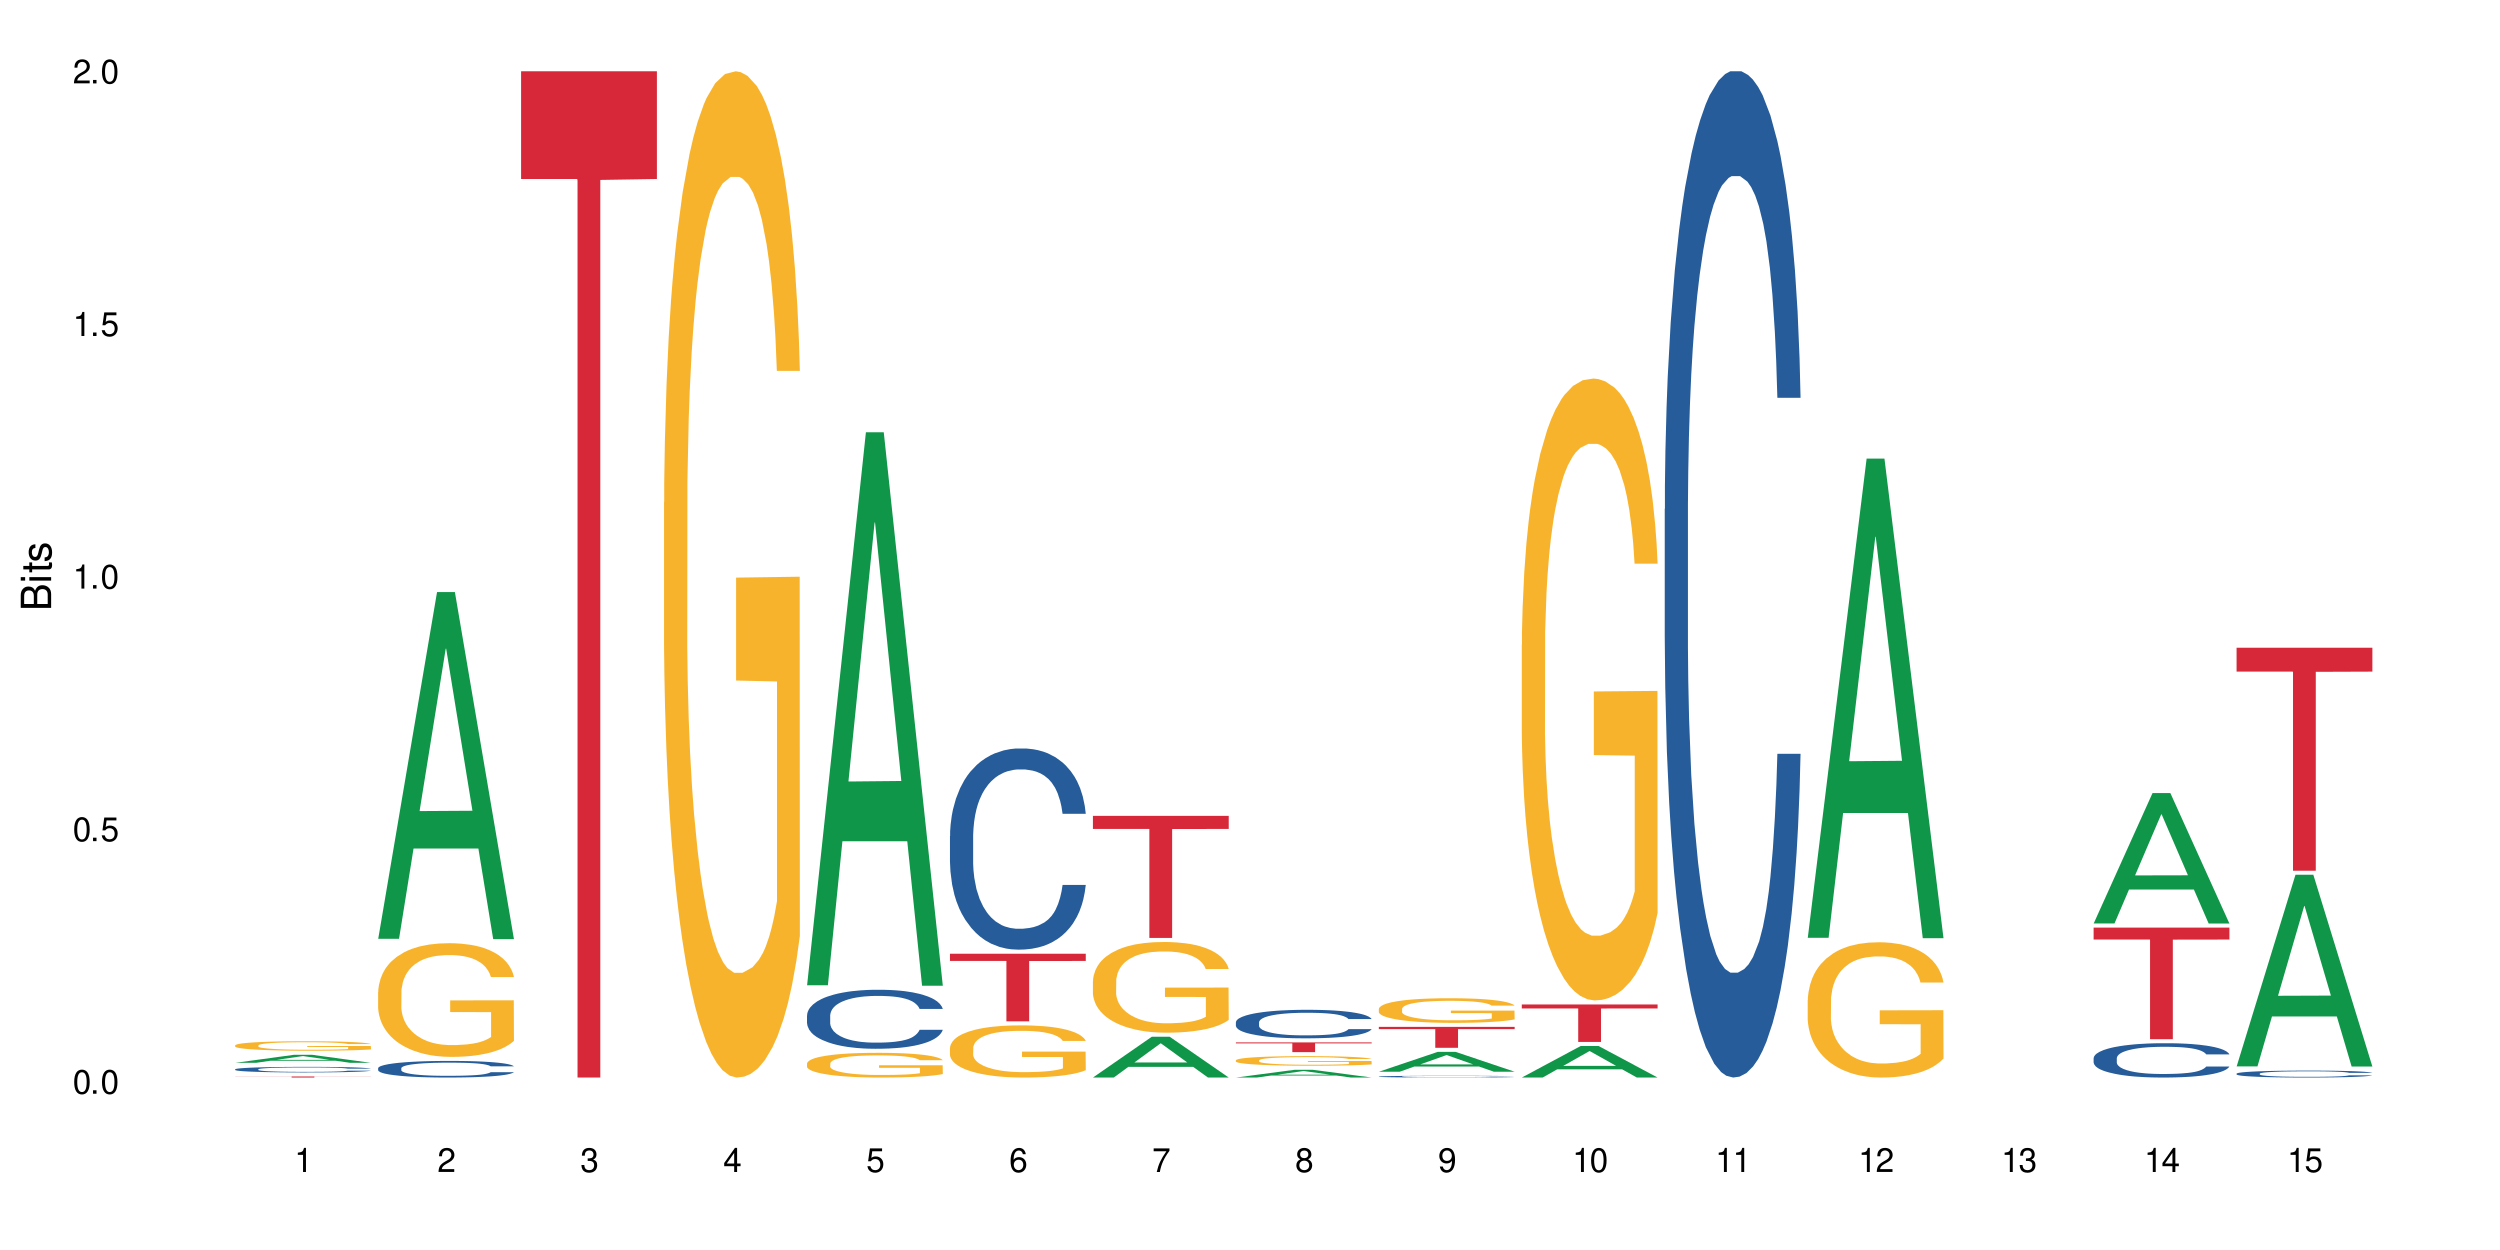 <?xml version="1.0" encoding="UTF-8"?>
<svg xmlns="http://www.w3.org/2000/svg" xmlns:xlink="http://www.w3.org/1999/xlink" width="720" height="360" viewBox="0 0 720 360">
<defs>
<g>
<g id="glyph-0-0">
</g>
<g id="glyph-0-1">
<path d="M 2.641 -6.938 C 2 -6.938 1.422 -6.656 1.078 -6.172 C 0.641 -5.562 0.406 -4.641 0.406 -3.359 C 0.406 -1.016 1.188 0.219 2.641 0.219 C 4.078 0.219 4.859 -1.016 4.859 -3.297 C 4.859 -4.641 4.656 -5.547 4.203 -6.172 C 3.844 -6.656 3.281 -6.938 2.641 -6.938 Z M 2.641 -6.188 C 3.547 -6.188 4 -5.25 4 -3.375 C 4 -1.406 3.562 -0.484 2.625 -0.484 C 1.734 -0.484 1.281 -1.438 1.281 -3.344 C 1.281 -5.25 1.734 -6.188 2.641 -6.188 Z M 2.641 -6.188 "/>
</g>
<g id="glyph-0-2">
<path d="M 1.828 -1 L 0.828 -1 L 0.828 0 L 1.828 0 Z M 1.828 -1 "/>
</g>
<g id="glyph-0-3">
<path d="M 4.562 -6.797 L 1.062 -6.797 L 0.547 -3.094 L 1.328 -3.094 C 1.719 -3.562 2.047 -3.734 2.578 -3.734 C 3.484 -3.734 4.062 -3.109 4.062 -2.094 C 4.062 -1.125 3.484 -0.531 2.578 -0.531 C 1.828 -0.531 1.375 -0.906 1.188 -1.672 L 0.328 -1.672 C 0.453 -1.109 0.547 -0.844 0.75 -0.594 C 1.125 -0.078 1.828 0.219 2.594 0.219 C 3.969 0.219 4.922 -0.781 4.922 -2.219 C 4.922 -3.562 4.031 -4.484 2.719 -4.484 C 2.25 -4.484 1.859 -4.359 1.469 -4.062 L 1.734 -5.969 L 4.562 -5.969 Z M 4.562 -6.797 "/>
</g>
<g id="glyph-0-4">
<path d="M 2.484 -4.938 L 2.484 0 L 3.328 0 L 3.328 -6.938 L 2.766 -6.938 C 2.469 -5.875 2.281 -5.734 0.984 -5.562 L 0.984 -4.938 Z M 2.484 -4.938 "/>
</g>
<g id="glyph-0-5">
<path d="M 4.859 -0.828 L 1.281 -0.828 C 1.359 -1.406 1.672 -1.781 2.5 -2.281 L 3.469 -2.828 C 4.406 -3.344 4.906 -4.062 4.906 -4.906 C 4.906 -5.484 4.672 -6.031 4.266 -6.406 C 3.859 -6.766 3.375 -6.938 2.719 -6.938 C 1.859 -6.938 1.219 -6.625 0.844 -6.031 C 0.609 -5.672 0.5 -5.234 0.484 -4.531 L 1.328 -4.531 C 1.359 -5.016 1.406 -5.281 1.531 -5.516 C 1.75 -5.938 2.188 -6.203 2.703 -6.203 C 3.469 -6.203 4.031 -5.641 4.031 -4.891 C 4.031 -4.344 3.719 -3.859 3.125 -3.516 L 2.234 -3 C 0.812 -2.172 0.406 -1.531 0.328 -0.016 L 4.859 -0.016 Z M 4.859 -0.828 "/>
</g>
<g id="glyph-0-6">
<path d="M 2.125 -3.188 L 2.578 -3.188 C 3.5 -3.188 3.984 -2.766 3.984 -1.922 C 3.984 -1.062 3.469 -0.531 2.594 -0.531 C 1.656 -0.531 1.203 -1 1.156 -2.016 L 0.312 -2.016 C 0.344 -1.453 0.438 -1.094 0.609 -0.781 C 0.953 -0.109 1.625 0.219 2.547 0.219 C 3.953 0.219 4.859 -0.625 4.859 -1.938 C 4.859 -2.828 4.516 -3.297 3.703 -3.594 C 4.344 -3.844 4.656 -4.328 4.656 -5.031 C 4.656 -6.219 3.875 -6.938 2.578 -6.938 C 1.203 -6.938 0.484 -6.172 0.453 -4.703 L 1.297 -4.703 C 1.312 -5.125 1.344 -5.359 1.453 -5.578 C 1.641 -5.969 2.062 -6.203 2.594 -6.203 C 3.344 -6.203 3.797 -5.75 3.797 -5 C 3.797 -4.516 3.609 -4.219 3.25 -4.047 C 3.016 -3.953 2.703 -3.922 2.125 -3.906 Z M 2.125 -3.188 "/>
</g>
<g id="glyph-0-7">
<path d="M 3.141 -1.672 L 3.141 0 L 3.984 0 L 3.984 -1.672 L 4.984 -1.672 L 4.984 -2.438 L 3.984 -2.438 L 3.984 -6.938 L 3.359 -6.938 L 0.266 -2.578 L 0.266 -1.672 Z M 3.141 -2.438 L 1 -2.438 L 3.141 -5.5 Z M 3.141 -2.438 "/>
</g>
<g id="glyph-0-8">
<path d="M 4.781 -5.125 C 4.609 -6.266 3.891 -6.938 2.844 -6.938 C 2.094 -6.938 1.422 -6.578 1.031 -5.953 C 0.594 -5.266 0.406 -4.422 0.406 -3.172 C 0.406 -2 0.578 -1.25 0.984 -0.641 C 1.359 -0.078 1.953 0.219 2.703 0.219 C 3.984 0.219 4.922 -0.75 4.922 -2.094 C 4.922 -3.375 4.062 -4.281 2.844 -4.281 C 2.172 -4.281 1.641 -4.031 1.281 -3.516 C 1.281 -5.234 1.828 -6.188 2.797 -6.188 C 3.391 -6.188 3.797 -5.797 3.938 -5.125 Z M 2.734 -3.531 C 3.547 -3.531 4.062 -2.953 4.062 -2.031 C 4.062 -1.156 3.484 -0.531 2.703 -0.531 C 1.922 -0.531 1.328 -1.188 1.328 -2.078 C 1.328 -2.938 1.906 -3.531 2.734 -3.531 Z M 2.734 -3.531 "/>
</g>
<g id="glyph-0-9">
<path d="M 4.984 -6.797 L 0.438 -6.797 L 0.438 -5.969 L 4.109 -5.969 C 2.5 -3.656 1.828 -2.234 1.328 0 L 2.219 0 C 2.594 -2.172 3.453 -4.047 4.984 -6.094 Z M 4.984 -6.797 "/>
</g>
<g id="glyph-0-10">
<path d="M 3.75 -3.656 C 4.469 -4.094 4.688 -4.438 4.688 -5.078 C 4.688 -6.172 3.844 -6.938 2.641 -6.938 C 1.438 -6.938 0.594 -6.172 0.594 -5.094 C 0.594 -4.438 0.812 -4.094 1.516 -3.656 C 0.734 -3.266 0.359 -2.703 0.359 -1.922 C 0.359 -0.656 1.281 0.219 2.641 0.219 C 3.984 0.219 4.922 -0.656 4.922 -1.922 C 4.922 -2.703 4.531 -3.266 3.75 -3.656 Z M 2.641 -6.188 C 3.359 -6.188 3.812 -5.75 3.812 -5.062 C 3.812 -4.406 3.344 -3.984 2.641 -3.984 C 1.922 -3.984 1.453 -4.406 1.453 -5.078 C 1.453 -5.75 1.922 -6.188 2.641 -6.188 Z M 2.641 -3.266 C 3.484 -3.266 4.062 -2.719 4.062 -1.906 C 4.062 -1.078 3.484 -0.531 2.625 -0.531 C 1.797 -0.531 1.219 -1.094 1.219 -1.906 C 1.219 -2.719 1.781 -3.266 2.641 -3.266 Z M 2.641 -3.266 "/>
</g>
<g id="glyph-0-11">
<path d="M 0.516 -1.578 C 0.672 -0.453 1.406 0.219 2.438 0.219 C 3.188 0.219 3.859 -0.141 4.266 -0.766 C 4.688 -1.453 4.891 -2.297 4.891 -3.547 C 4.891 -4.719 4.703 -5.453 4.312 -6.078 C 3.938 -6.641 3.344 -6.938 2.594 -6.938 C 1.297 -6.938 0.359 -5.969 0.359 -4.625 C 0.359 -3.344 1.234 -2.453 2.453 -2.453 C 3.094 -2.453 3.578 -2.672 4.016 -3.203 C 4 -1.484 3.469 -0.531 2.5 -0.531 C 1.906 -0.531 1.484 -0.906 1.359 -1.578 Z M 2.578 -6.203 C 3.375 -6.203 3.969 -5.531 3.969 -4.641 C 3.969 -3.797 3.391 -3.188 2.547 -3.188 C 1.734 -3.188 1.234 -3.766 1.234 -4.688 C 1.234 -5.562 1.797 -6.203 2.578 -6.203 Z M 2.578 -6.203 "/>
</g>
<g id="glyph-1-0">
</g>
<g id="glyph-1-1">
<path d="M 0 -0.953 L 0 -4.891 C 0 -5.719 -0.234 -6.344 -0.734 -6.797 C -1.188 -7.234 -1.812 -7.469 -2.5 -7.469 C -3.547 -7.469 -4.188 -7 -4.625 -5.875 C -4.984 -6.688 -5.625 -7.094 -6.531 -7.094 C -7.172 -7.094 -7.734 -6.859 -8.141 -6.391 C -8.562 -5.922 -8.75 -5.344 -8.75 -4.5 L -8.75 -0.953 Z M -4.984 -2.062 L -7.766 -2.062 L -7.766 -4.219 C -7.766 -4.844 -7.688 -5.203 -7.453 -5.5 C -7.219 -5.812 -6.859 -5.969 -6.375 -5.969 C -5.891 -5.969 -5.531 -5.812 -5.297 -5.5 C -5.062 -5.203 -4.984 -4.844 -4.984 -4.219 Z M -0.984 -2.062 L -4 -2.062 L -4 -4.781 C -4 -5.766 -3.438 -6.359 -2.484 -6.359 C -1.547 -6.359 -0.984 -5.766 -0.984 -4.781 Z M -0.984 -2.062 "/>
</g>
<g id="glyph-1-2">
<path d="M -6.281 -1.797 L -6.281 -0.797 L 0 -0.797 L 0 -1.797 Z M -8.75 -1.797 L -8.75 -0.797 L -7.484 -0.797 L -7.484 -1.797 Z M -8.75 -1.797 "/>
</g>
<g id="glyph-1-3">
<path d="M -6.281 -3.047 L -6.281 -2.016 L -8.016 -2.016 L -8.016 -1.016 L -6.281 -1.016 L -6.281 -0.172 L -5.469 -0.172 L -5.469 -1.016 L -0.719 -1.016 C -0.078 -1.016 0.281 -1.453 0.281 -2.234 C 0.281 -2.5 0.25 -2.719 0.188 -3.047 L -0.641 -3.047 C -0.609 -2.906 -0.594 -2.766 -0.594 -2.562 C -0.594 -2.141 -0.719 -2.016 -1.156 -2.016 L -5.469 -2.016 L -5.469 -3.047 Z M -6.281 -3.047 "/>
</g>
<g id="glyph-1-4">
<path d="M -4.531 -5.25 C -5.766 -5.25 -6.469 -4.422 -6.469 -2.969 C -6.469 -1.516 -5.719 -0.562 -4.547 -0.562 C -3.562 -0.562 -3.094 -1.062 -2.734 -2.562 L -2.516 -3.484 C -2.344 -4.188 -2.094 -4.469 -1.641 -4.469 C -1.047 -4.469 -0.641 -3.875 -0.641 -3 C -0.641 -2.453 -0.797 -2 -1.062 -1.75 C -1.25 -1.594 -1.422 -1.531 -1.875 -1.469 L -1.875 -0.406 C -0.422 -0.453 0.281 -1.266 0.281 -2.922 C 0.281 -4.5 -0.5 -5.516 -1.719 -5.516 C -2.656 -5.516 -3.172 -4.984 -3.469 -3.734 L -3.703 -2.766 C -3.891 -1.953 -4.156 -1.609 -4.594 -1.609 C -5.188 -1.609 -5.547 -2.125 -5.547 -2.938 C -5.547 -3.75 -5.203 -4.172 -4.531 -4.203 Z M -4.531 -5.25 "/>
</g>
</g>
</defs>
<rect x="-72" y="-36" width="864" height="432" fill="rgb(100%, 100%, 100%)" fill-opacity="1"/>
<path fill-rule="nonzero" fill="rgb(6.275%, 58.824%, 28.235%)" fill-opacity="1" d="M 67.73 306.09 L 67.773 306.09 L 84.695 303.777 L 89.836 303.777 L 106.844 306.094 L 100.867 306.094 L 96.605 305.488 L 77.926 305.488 L 73.75 306.09 L 67.73 306.09 L 79.723 305.238 L 94.895 305.238 L 87.328 304.156 L 87.246 304.152 L 87.16 304.16 L 79.684 305.238 L 79.723 305.238 Z M 67.73 306.09 "/>
<path fill-rule="nonzero" fill="rgb(14.51%, 36.078%, 60%)" fill-opacity="1" d="M 67.73 307.957 L 67.777 307.953 L 67.777 307.918 L 67.922 307.863 L 68.254 307.793 L 68.59 307.746 L 69.449 307.656 L 70.641 307.574 L 71.879 307.508 L 72.785 307.473 L 73.598 307.441 L 75.457 307.387 L 76.652 307.359 L 77.938 307.336 L 79.512 307.309 L 80.656 307.297 L 83.234 307.273 L 85.141 307.262 L 86.621 307.258 L 89.816 307.258 L 91.723 307.262 L 93.105 307.27 L 94.633 307.281 L 95.922 307.297 L 98.164 307.328 L 100.168 307.367 L 101.074 307.391 L 102.504 307.438 L 103.602 307.48 L 104.363 307.52 L 105.223 307.574 L 105.984 307.641 L 106.559 307.715 L 106.844 307.777 L 100.168 307.777 L 99.832 307.719 L 99.449 307.672 L 98.734 307.613 L 98.02 307.57 L 97.02 307.527 L 96.113 307.5 L 94.871 307.473 L 93.773 307.457 L 92.629 307.441 L 91.531 307.434 L 89.434 307.426 L 86.094 307.426 L 84.234 307.438 L 83.234 307.449 L 81.801 307.469 L 80.801 307.488 L 79.609 307.52 L 78.797 307.543 L 77.797 307.582 L 77.078 307.613 L 76.27 307.664 L 75.793 307.699 L 75.363 307.742 L 74.98 307.789 L 74.695 307.84 L 74.504 307.895 L 74.41 307.949 L 74.41 308.176 L 74.504 308.227 L 74.742 308.289 L 75.363 308.379 L 76.27 308.457 L 77.32 308.52 L 78.32 308.562 L 78.891 308.582 L 79.656 308.605 L 80.848 308.637 L 82.566 308.664 L 83.566 308.676 L 85.094 308.688 L 86.668 308.695 L 88.766 308.695 L 90.625 308.688 L 91.867 308.684 L 93.156 308.672 L 94.918 308.645 L 96.016 308.621 L 96.969 308.594 L 97.688 308.566 L 98.164 308.543 L 98.879 308.496 L 99.449 308.445 L 99.879 308.395 L 100.168 308.348 L 106.844 308.348 L 106.559 308.406 L 106.129 308.461 L 105.699 308.504 L 105.031 308.555 L 104.27 308.602 L 103.172 308.652 L 102.266 308.688 L 101.074 308.723 L 99.977 308.75 L 98.781 308.777 L 97.02 308.805 L 95.875 308.82 L 94.633 308.832 L 93.156 308.844 L 91.293 308.855 L 89.289 308.859 L 87.43 308.863 L 85.426 308.859 L 83.949 308.852 L 81.992 308.84 L 79.559 308.812 L 77.797 308.785 L 76.414 308.758 L 75.219 308.73 L 73.883 308.688 L 72.168 308.625 L 71.117 308.574 L 70.402 308.535 L 69.59 308.477 L 69.02 308.426 L 68.352 308.344 L 67.875 308.238 L 67.73 308.156 Z M 67.73 307.957 "/>
<path fill-rule="nonzero" fill="rgb(96.863%, 70.196%, 16.863%)" fill-opacity="1" d="M 67.73 301.051 L 67.777 301.051 L 67.777 301 L 67.969 300.887 L 68.445 300.73 L 69.066 300.605 L 69.734 300.504 L 70.164 300.453 L 70.879 300.379 L 71.5 300.324 L 73.074 300.211 L 75.078 300.105 L 76.172 300.062 L 77.414 300.02 L 79.18 299.973 L 79.988 299.953 L 82.469 299.914 L 85.285 299.891 L 88.383 299.883 L 89.816 299.883 L 91.77 299.895 L 94.441 299.922 L 95.969 299.945 L 97.16 299.973 L 98.402 300.004 L 99.926 300.055 L 101.359 300.113 L 102.504 300.172 L 103.648 300.25 L 104.602 300.328 L 105.414 300.414 L 106.129 300.52 L 106.559 300.609 L 106.844 300.695 L 100.215 300.695 L 99.832 300.609 L 99.402 300.539 L 98.688 300.457 L 97.973 300.398 L 97.258 300.352 L 95.922 300.285 L 94.777 300.246 L 93.344 300.211 L 91.961 300.188 L 90.387 300.172 L 89.434 300.168 L 86.906 300.168 L 84.617 300.188 L 83.281 300.207 L 82.328 300.227 L 80.992 300.262 L 80.18 300.293 L 79.703 300.312 L 78.273 300.391 L 77.32 300.461 L 76.793 300.508 L 76.125 300.582 L 75.648 300.648 L 75.125 300.75 L 74.84 300.824 L 74.457 300.996 L 74.41 301.445 L 74.551 301.539 L 74.84 301.641 L 75.219 301.73 L 75.793 301.824 L 76.363 301.898 L 77.367 301.996 L 78.227 302.059 L 78.891 302.102 L 80.18 302.168 L 80.703 302.191 L 81.945 302.238 L 83.234 302.273 L 84.809 302.301 L 86 302.316 L 87.906 302.328 L 90.34 302.328 L 93.203 302.312 L 95.016 302.293 L 96.254 302.273 L 97.066 302.258 L 98.066 302.23 L 98.781 302.203 L 99.449 302.176 L 100.262 302.133 L 100.262 301.539 L 88.48 301.535 L 88.48 301.258 L 106.797 301.254 L 106.844 302.23 L 105.844 302.297 L 104.602 302.363 L 103.41 302.41 L 102.168 302.453 L 100.406 302.5 L 98.973 302.531 L 96.781 302.566 L 94.777 302.59 L 92.676 302.605 L 90.816 302.609 L 88.621 302.613 L 86.668 302.609 L 84.57 302.594 L 82.898 302.574 L 81.371 302.551 L 79.848 302.516 L 77.938 302.465 L 76.699 302.422 L 75.41 302.371 L 74.121 302.309 L 72.977 302.238 L 72.215 302.188 L 71.453 302.129 L 70.641 302.051 L 69.879 301.969 L 69.305 301.891 L 68.781 301.805 L 68.398 301.719 L 68.016 301.609 L 67.828 301.52 L 67.73 301.441 Z M 67.73 301.051 "/>
<path fill-rule="nonzero" fill="rgb(83.922%, 15.686%, 22.353%)" fill-opacity="1" d="M 67.73 310.027 L 106.844 310.027 L 106.844 310.059 L 90.543 310.059 L 90.543 310.332 L 83.984 310.332 L 83.984 310.059 L 67.73 310.059 Z M 67.73 310.027 "/>
<path fill-rule="nonzero" fill="rgb(6.275%, 58.824%, 28.235%)" fill-opacity="1" d="M 108.902 270.383 L 108.945 270.289 L 125.867 170.52 L 131.008 170.52 L 148.016 270.477 L 142.039 270.477 L 137.777 244.387 L 119.098 244.387 L 114.922 270.383 L 108.902 270.383 L 120.895 233.59 L 136.062 233.496 L 128.5 186.848 L 128.418 186.754 L 128.332 187.039 L 120.855 233.496 L 120.895 233.59 Z M 108.902 270.383 "/>
<path fill-rule="nonzero" fill="rgb(14.51%, 36.078%, 60%)" fill-opacity="1" d="M 108.902 307.629 L 108.949 307.625 L 108.949 307.52 L 109.094 307.355 L 109.426 307.145 L 109.762 307 L 110.621 306.742 L 111.812 306.492 L 113.051 306.301 L 113.957 306.188 L 114.77 306.098 L 116.629 305.938 L 117.82 305.855 L 119.109 305.781 L 120.684 305.707 L 121.828 305.66 L 124.406 305.59 L 126.312 305.562 L 127.793 305.547 L 130.988 305.547 L 132.895 305.566 L 134.277 305.586 L 135.805 305.621 L 137.094 305.66 L 139.336 305.758 L 141.336 305.879 L 142.242 305.949 L 143.676 306.086 L 144.773 306.219 L 145.535 306.332 L 146.395 306.492 L 147.156 306.688 L 147.73 306.914 L 148.016 307.102 L 141.336 307.102 L 141.004 306.926 L 140.621 306.789 L 139.906 306.609 L 139.191 306.484 L 138.191 306.355 L 137.285 306.273 L 136.043 306.191 L 134.945 306.137 L 133.801 306.098 L 132.703 306.074 L 130.605 306.047 L 128.172 306.047 L 127.266 306.055 L 125.406 306.09 L 124.406 306.121 L 122.973 306.184 L 121.973 306.238 L 120.781 306.328 L 119.969 306.402 L 118.969 306.516 L 118.25 306.613 L 117.441 306.758 L 116.965 306.867 L 116.535 306.992 L 116.152 307.137 L 115.867 307.289 L 115.676 307.449 L 115.582 307.609 L 115.582 308.285 L 115.676 308.441 L 115.914 308.625 L 116.535 308.895 L 117.441 309.125 L 118.488 309.309 L 119.492 309.441 L 120.062 309.5 L 120.828 309.57 L 122.02 309.66 L 123.738 309.746 L 124.738 309.781 L 126.266 309.816 L 127.84 309.832 L 129.938 309.832 L 131.797 309.816 L 133.039 309.793 L 134.324 309.758 L 136.09 309.684 L 137.188 309.613 L 138.141 309.531 L 138.859 309.449 L 139.336 309.379 L 140.051 309.242 L 140.621 309.094 L 141.051 308.941 L 141.336 308.793 L 148.016 308.793 L 147.73 308.969 L 147.301 309.137 L 146.871 309.266 L 146.203 309.418 L 145.441 309.555 L 144.344 309.707 L 143.438 309.809 L 142.242 309.918 L 141.148 310 L 139.953 310.074 L 138.191 310.16 L 137.043 310.207 L 135.805 310.246 L 134.324 310.281 L 132.465 310.312 L 130.461 310.328 L 128.602 310.332 L 126.598 310.324 L 125.121 310.305 L 123.164 310.266 L 120.73 310.188 L 118.969 310.105 L 117.582 310.023 L 116.391 309.934 L 115.055 309.816 L 113.34 309.625 L 112.289 309.477 L 111.574 309.352 L 110.762 309.184 L 110.191 309.027 L 109.523 308.785 L 109.047 308.473 L 108.902 308.234 Z M 108.902 307.629 "/>
<path fill-rule="nonzero" fill="rgb(96.863%, 70.196%, 16.863%)" fill-opacity="1" d="M 108.902 285.664 L 108.949 285.637 L 108.949 285.039 L 109.141 283.691 L 109.617 281.84 L 110.238 280.312 L 110.906 279.117 L 111.336 278.488 L 112.051 277.594 L 112.672 276.934 L 114.246 275.59 L 116.25 274.332 L 117.344 273.793 L 118.586 273.285 L 120.352 272.719 L 121.16 272.508 L 123.641 272.031 L 126.457 271.73 L 129.555 271.641 L 130.988 271.672 L 132.941 271.793 L 135.613 272.121 L 137.141 272.418 L 138.332 272.719 L 139.574 273.105 L 141.098 273.703 L 142.531 274.422 L 143.676 275.141 L 144.82 276.039 L 145.773 276.992 L 146.586 278.039 L 147.301 279.297 L 147.73 280.344 L 148.016 281.391 L 141.387 281.391 L 141.004 280.344 L 140.574 279.535 L 139.859 278.551 L 139.145 277.832 L 138.43 277.262 L 137.094 276.484 L 135.949 276.008 L 134.516 275.59 L 133.133 275.32 L 131.559 275.141 L 130.605 275.082 L 128.078 275.082 L 125.789 275.289 L 124.453 275.527 L 123.5 275.77 L 122.164 276.215 L 121.352 276.574 L 120.875 276.816 L 119.445 277.742 L 118.488 278.578 L 117.965 279.148 L 117.297 280.043 L 116.82 280.852 L 116.297 282.047 L 116.008 282.945 L 115.629 284.977 L 115.582 290.359 L 115.723 291.496 L 116.008 292.723 L 116.391 293.797 L 116.965 294.934 L 117.535 295.801 L 118.539 296.969 L 119.395 297.746 L 120.062 298.254 L 121.352 299.062 L 121.875 299.332 L 123.117 299.867 L 124.406 300.289 L 125.98 300.645 L 127.172 300.824 L 129.078 300.977 L 131.512 300.977 L 134.375 300.797 L 136.188 300.555 L 137.426 300.316 L 138.238 300.109 L 139.238 299.777 L 139.953 299.48 L 140.621 299.152 L 141.434 298.645 L 141.434 291.496 L 129.652 291.465 L 129.652 288.117 L 147.969 288.086 L 148.016 299.777 L 147.016 300.586 L 145.773 301.363 L 144.582 301.961 L 143.34 302.469 L 141.578 303.039 L 140.145 303.398 L 137.949 303.816 L 135.949 304.086 L 133.848 304.266 L 131.988 304.355 L 129.793 304.383 L 127.84 304.324 L 125.742 304.145 L 124.07 303.906 L 122.543 303.605 L 121.02 303.219 L 119.109 302.59 L 117.871 302.082 L 116.582 301.453 L 115.293 300.707 L 114.148 299.898 L 113.387 299.27 L 112.625 298.555 L 111.812 297.656 L 111.051 296.641 L 110.477 295.711 L 109.953 294.664 L 109.57 293.68 L 109.188 292.332 L 108.996 291.258 L 108.902 290.332 Z M 108.902 285.664 "/>
<path fill-rule="nonzero" fill="rgb(83.922%, 15.686%, 22.353%)" fill-opacity="1" d="M 150.074 20.527 L 189.188 20.527 L 189.188 51.547 L 172.887 51.82 L 172.887 310.332 L 166.328 310.332 L 166.328 52.094 L 166.234 51.547 L 150.074 51.547 Z M 150.074 20.527 "/>
<path fill-rule="nonzero" fill="rgb(96.863%, 70.196%, 16.863%)" fill-opacity="1" d="M 191.246 144.652 L 191.293 144.387 L 191.293 139.094 L 191.484 127.184 L 191.961 110.777 L 192.582 97.277 L 193.25 86.691 L 193.68 81.133 L 194.395 73.195 L 195.016 67.371 L 196.59 55.461 L 198.59 44.348 L 199.688 39.582 L 200.93 35.082 L 202.695 30.055 L 203.504 28.203 L 205.984 23.965 L 208.801 21.32 L 211.898 20.527 L 213.332 20.789 L 215.285 21.848 L 217.957 24.762 L 219.484 27.406 L 220.676 30.055 L 221.918 33.496 L 223.441 38.789 L 224.875 45.141 L 226.02 51.492 L 227.164 59.43 L 228.117 67.902 L 228.93 77.164 L 229.645 88.281 L 230.074 97.543 L 230.359 106.805 L 223.73 106.805 L 223.348 97.543 L 222.918 90.398 L 222.203 81.664 L 221.488 75.312 L 220.77 70.281 L 219.438 63.402 L 218.293 59.168 L 216.859 55.461 L 215.477 53.078 L 213.902 51.492 L 212.949 50.961 L 210.422 50.961 L 208.133 52.816 L 206.797 54.934 L 205.84 57.051 L 204.508 61.02 L 203.695 64.195 L 203.219 66.312 L 201.789 74.516 L 200.832 81.93 L 200.309 86.957 L 199.641 94.898 L 199.164 102.043 L 198.641 112.629 L 198.352 120.57 L 197.973 138.566 L 197.922 186.207 L 198.066 196.262 L 198.352 207.113 L 198.734 216.641 L 199.309 226.699 L 199.879 234.375 L 200.883 244.695 L 201.738 251.578 L 202.406 256.078 L 203.695 263.223 L 204.219 265.605 L 205.461 270.367 L 206.746 274.074 L 208.32 277.25 L 209.516 278.836 L 211.422 280.16 L 213.855 280.16 L 216.719 278.574 L 218.531 276.457 L 219.77 274.34 L 220.582 272.484 L 221.582 269.574 L 222.297 266.926 L 222.965 264.016 L 223.777 259.516 L 223.777 196.262 L 211.996 195.996 L 211.996 166.355 L 230.312 166.09 L 230.359 269.574 L 229.355 276.719 L 228.117 283.602 L 226.926 288.895 L 225.684 293.395 L 223.918 298.422 L 222.488 301.598 L 220.293 305.305 L 218.293 307.688 L 216.191 309.273 L 214.332 310.066 L 212.137 310.332 L 210.184 309.805 L 208.082 308.215 L 206.414 306.098 L 204.887 303.453 L 203.359 300.012 L 201.453 294.453 L 200.215 289.953 L 198.926 284.395 L 197.637 277.777 L 196.492 270.633 L 195.73 265.074 L 194.965 258.723 L 194.156 250.781 L 193.391 241.785 L 192.82 233.578 L 192.297 224.316 L 191.914 215.582 L 191.531 203.672 L 191.34 194.145 L 191.246 185.941 Z M 191.246 144.652 "/>
<path fill-rule="nonzero" fill="rgb(6.275%, 58.824%, 28.235%)" fill-opacity="1" d="M 232.418 283.75 L 232.461 283.598 L 249.383 124.484 L 254.523 124.484 L 271.531 283.898 L 265.555 283.898 L 261.293 242.285 L 242.613 242.285 L 238.434 283.75 L 232.418 283.75 L 244.41 225.074 L 259.578 224.922 L 252.016 150.531 L 251.934 150.379 L 251.848 150.828 L 244.367 224.922 L 244.41 225.074 Z M 232.418 283.75 "/>
<path fill-rule="nonzero" fill="rgb(14.51%, 36.078%, 60%)" fill-opacity="1" d="M 232.418 292.453 L 232.465 292.438 L 232.465 292.062 L 232.609 291.473 L 232.941 290.73 L 233.277 290.215 L 234.133 289.301 L 235.328 288.414 L 236.566 287.734 L 237.473 287.328 L 238.285 287.02 L 240.145 286.445 L 241.336 286.148 L 242.625 285.887 L 244.199 285.621 L 245.344 285.465 L 247.918 285.219 L 249.828 285.109 L 251.305 285.062 L 254.504 285.062 L 256.41 285.125 L 257.793 285.203 L 259.32 285.328 L 260.609 285.465 L 262.848 285.809 L 264.852 286.242 L 265.758 286.492 L 267.191 286.973 L 268.285 287.438 L 269.051 287.84 L 269.91 288.414 L 270.672 289.113 L 271.246 289.906 L 271.531 290.574 L 264.852 290.574 L 264.52 289.953 L 264.137 289.473 L 263.422 288.836 L 262.707 288.383 L 261.703 287.934 L 260.797 287.641 L 259.559 287.344 L 258.461 287.156 L 257.316 287.02 L 256.219 286.926 L 254.121 286.832 L 251.688 286.832 L 250.781 286.863 L 248.922 286.988 L 247.918 287.098 L 246.488 287.312 L 245.488 287.516 L 244.293 287.824 L 243.484 288.09 L 242.48 288.492 L 241.766 288.852 L 240.957 289.363 L 240.48 289.75 L 240.051 290.188 L 239.668 290.699 L 239.383 291.242 L 239.191 291.816 L 239.094 292.375 L 239.094 294.781 L 239.191 295.34 L 239.43 295.992 L 240.051 296.938 L 240.957 297.762 L 242.004 298.414 L 243.008 298.879 L 243.578 299.098 L 244.344 299.348 L 245.535 299.656 L 247.25 299.965 L 248.254 300.09 L 249.781 300.215 L 251.355 300.277 L 253.453 300.277 L 255.312 300.215 L 256.555 300.137 L 257.84 300.012 L 259.605 299.75 L 260.703 299.5 L 261.656 299.207 L 262.371 298.91 L 262.848 298.664 L 263.566 298.18 L 264.137 297.652 L 264.566 297.109 L 264.852 296.582 L 271.531 296.582 L 271.246 297.203 L 270.816 297.809 L 270.387 298.258 L 269.719 298.801 L 268.953 299.285 L 267.859 299.828 L 266.953 300.184 L 265.758 300.57 L 264.66 300.867 L 263.469 301.133 L 261.703 301.441 L 260.559 301.598 L 259.32 301.738 L 257.84 301.859 L 255.98 301.969 L 253.977 302.031 L 252.117 302.047 L 250.113 302.016 L 248.637 301.953 L 246.68 301.812 L 244.246 301.535 L 242.48 301.238 L 241.098 300.945 L 239.906 300.633 L 238.57 300.215 L 236.852 299.531 L 235.805 299.004 L 235.09 298.57 L 234.277 297.965 L 233.707 297.422 L 233.039 296.551 L 232.559 295.449 L 232.418 294.594 Z M 232.418 292.453 "/>
<path fill-rule="nonzero" fill="rgb(96.863%, 70.196%, 16.863%)" fill-opacity="1" d="M 232.418 306.262 L 232.465 306.254 L 232.465 306.125 L 232.656 305.832 L 233.133 305.43 L 233.754 305.098 L 234.422 304.836 L 234.852 304.699 L 235.566 304.504 L 236.188 304.363 L 237.758 304.07 L 239.762 303.797 L 240.859 303.68 L 242.102 303.57 L 243.863 303.445 L 244.676 303.398 L 247.156 303.297 L 249.969 303.23 L 253.07 303.211 L 254.504 303.219 L 256.457 303.242 L 259.129 303.316 L 260.656 303.379 L 261.848 303.445 L 263.086 303.531 L 264.613 303.66 L 266.047 303.816 L 267.191 303.973 L 268.336 304.168 L 269.289 304.375 L 270.098 304.602 L 270.816 304.875 L 271.246 305.105 L 271.531 305.332 L 264.898 305.332 L 264.52 305.105 L 264.09 304.93 L 263.375 304.715 L 262.66 304.559 L 261.941 304.434 L 260.609 304.266 L 259.461 304.16 L 258.031 304.07 L 256.648 304.012 L 255.074 303.973 L 254.121 303.957 L 251.594 303.957 L 249.305 304.004 L 247.969 304.055 L 247.012 304.109 L 245.676 304.207 L 244.867 304.285 L 244.391 304.336 L 242.957 304.539 L 242.004 304.719 L 241.48 304.844 L 240.812 305.039 L 240.336 305.215 L 239.812 305.473 L 239.523 305.668 L 239.145 306.113 L 239.094 307.281 L 239.238 307.531 L 239.523 307.797 L 239.906 308.031 L 240.48 308.277 L 241.051 308.465 L 242.051 308.719 L 242.91 308.887 L 243.578 309 L 244.867 309.176 L 245.391 309.234 L 246.633 309.352 L 247.918 309.441 L 249.492 309.52 L 250.688 309.559 L 252.594 309.59 L 255.027 309.59 L 257.887 309.551 L 259.699 309.5 L 260.941 309.449 L 261.754 309.402 L 262.754 309.332 L 263.469 309.266 L 264.137 309.195 L 264.949 309.082 L 264.949 307.531 L 253.168 307.523 L 253.168 306.793 L 271.484 306.789 L 271.531 309.332 L 270.527 309.508 L 269.289 309.676 L 268.098 309.805 L 266.855 309.918 L 265.09 310.039 L 263.66 310.117 L 261.465 310.207 L 259.461 310.266 L 257.363 310.305 L 255.504 310.324 L 253.309 310.332 L 251.355 310.32 L 249.254 310.281 L 247.586 310.227 L 246.059 310.164 L 244.531 310.078 L 242.625 309.941 L 241.387 309.832 L 240.098 309.695 L 238.809 309.531 L 237.664 309.355 L 236.902 309.219 L 236.137 309.062 L 235.328 308.867 L 234.562 308.648 L 233.992 308.445 L 233.465 308.219 L 233.086 308.004 L 232.703 307.711 L 232.512 307.477 L 232.418 307.277 Z M 232.418 306.262 "/>
<path fill-rule="nonzero" fill="rgb(14.51%, 36.078%, 60%)" fill-opacity="1" d="M 273.59 240.781 L 273.637 240.73 L 273.637 239.457 L 273.781 237.445 L 274.113 234.906 L 274.449 233.156 L 275.305 230.035 L 276.5 227.016 L 277.738 224.688 L 278.645 223.309 L 279.457 222.25 L 281.316 220.289 L 282.508 219.285 L 283.797 218.387 L 285.371 217.484 L 286.516 216.957 L 289.09 216.109 L 291 215.738 L 292.477 215.578 L 295.672 215.578 L 297.582 215.789 L 298.965 216.055 L 300.492 216.48 L 301.777 216.957 L 304.02 218.121 L 306.023 219.602 L 306.93 220.449 L 308.363 222.09 L 309.457 223.68 L 310.223 225.055 L 311.082 227.016 L 311.844 229.398 L 312.414 232.098 L 312.703 234.375 L 306.023 234.375 L 305.691 232.258 L 305.309 230.617 L 304.594 228.445 L 303.879 226.91 L 302.875 225.375 L 301.969 224.367 L 300.73 223.363 L 299.633 222.727 L 298.488 222.25 L 297.391 221.934 L 295.293 221.613 L 292.859 221.613 L 291.953 221.719 L 290.094 222.145 L 289.09 222.516 L 287.66 223.258 L 286.66 223.945 L 285.465 225.004 L 284.656 225.902 L 283.652 227.281 L 282.938 228.496 L 282.129 230.246 L 281.648 231.57 L 281.223 233.051 L 280.84 234.797 L 280.555 236.652 L 280.363 238.609 L 280.266 240.516 L 280.266 248.723 L 280.363 250.629 L 280.602 252.855 L 281.223 256.082 L 282.129 258.891 L 283.176 261.113 L 284.18 262.703 L 284.75 263.441 L 285.516 264.289 L 286.707 265.348 L 288.422 266.41 L 289.426 266.832 L 290.953 267.254 L 292.527 267.469 L 294.625 267.469 L 296.484 267.254 L 297.727 266.992 L 299.012 266.566 L 300.777 265.668 L 301.875 264.82 L 302.828 263.812 L 303.543 262.809 L 304.02 261.961 L 304.738 260.32 L 305.309 258.52 L 305.738 256.664 L 306.023 254.867 L 312.703 254.867 L 312.414 256.984 L 311.988 259.047 L 311.559 260.586 L 310.891 262.438 L 310.125 264.078 L 309.027 265.934 L 308.121 267.148 L 306.93 268.473 L 305.832 269.48 L 304.641 270.379 L 302.875 271.438 L 301.73 271.969 L 300.492 272.445 L 299.012 272.867 L 297.152 273.238 L 295.148 273.449 L 293.289 273.504 L 291.285 273.398 L 289.805 273.188 L 287.852 272.711 L 285.418 271.758 L 283.652 270.75 L 282.27 269.742 L 281.078 268.684 L 279.742 267.254 L 278.023 264.926 L 276.977 263.125 L 276.262 261.645 L 275.449 259.578 L 274.875 257.727 L 274.211 254.762 L 273.73 251 L 273.59 248.09 Z M 273.59 240.781 "/>
<path fill-rule="nonzero" fill="rgb(96.863%, 70.196%, 16.863%)" fill-opacity="1" d="M 273.59 301.742 L 273.637 301.73 L 273.637 301.453 L 273.828 300.836 L 274.305 299.988 L 274.926 299.285 L 275.594 298.738 L 276.023 298.449 L 276.738 298.039 L 277.355 297.738 L 278.93 297.117 L 280.934 296.543 L 282.031 296.297 L 283.273 296.062 L 285.035 295.801 L 285.848 295.707 L 288.328 295.484 L 291.141 295.348 L 294.242 295.309 L 295.672 295.32 L 297.629 295.375 L 300.301 295.527 L 301.828 295.664 L 303.02 295.801 L 304.258 295.98 L 305.785 296.254 L 307.215 296.582 L 308.363 296.914 L 309.508 297.324 L 310.461 297.766 L 311.27 298.242 L 311.988 298.82 L 312.414 299.301 L 312.703 299.781 L 306.07 299.781 L 305.691 299.301 L 305.262 298.93 L 304.547 298.477 L 303.832 298.148 L 303.113 297.887 L 301.777 297.531 L 300.633 297.312 L 299.203 297.117 L 297.82 296.996 L 296.246 296.914 L 295.293 296.887 L 292.766 296.887 L 290.473 296.98 L 289.141 297.09 L 288.184 297.203 L 286.848 297.406 L 286.039 297.57 L 285.562 297.68 L 284.129 298.105 L 283.176 298.492 L 282.652 298.75 L 281.984 299.164 L 281.508 299.535 L 280.98 300.082 L 280.695 300.496 L 280.316 301.426 L 280.266 303.898 L 280.41 304.418 L 280.695 304.98 L 281.078 305.477 L 281.648 305.996 L 282.223 306.395 L 283.223 306.93 L 284.082 307.285 L 284.75 307.52 L 286.039 307.891 L 286.562 308.012 L 287.805 308.262 L 289.09 308.453 L 290.664 308.617 L 291.859 308.699 L 293.766 308.77 L 296.199 308.77 L 299.059 308.688 L 300.871 308.574 L 302.113 308.465 L 302.922 308.371 L 303.926 308.219 L 304.641 308.082 L 305.309 307.93 L 306.121 307.699 L 306.121 304.418 L 294.34 304.406 L 294.34 302.867 L 312.656 302.855 L 312.703 308.219 L 311.699 308.59 L 310.461 308.945 L 309.27 309.223 L 308.027 309.453 L 306.262 309.715 L 304.832 309.879 L 302.637 310.07 L 300.633 310.195 L 298.535 310.277 L 296.676 310.32 L 294.48 310.332 L 292.527 310.305 L 290.426 310.223 L 288.758 310.113 L 287.23 309.977 L 285.703 309.797 L 283.797 309.508 L 282.555 309.277 L 281.27 308.988 L 279.98 308.645 L 278.836 308.273 L 278.074 307.984 L 277.309 307.656 L 276.5 307.246 L 275.734 306.777 L 275.164 306.352 L 274.637 305.871 L 274.258 305.422 L 273.875 304.805 L 273.684 304.309 L 273.59 303.883 Z M 273.59 301.742 "/>
<path fill-rule="nonzero" fill="rgb(83.922%, 15.686%, 22.353%)" fill-opacity="1" d="M 273.59 274.668 L 312.703 274.668 L 312.703 276.754 L 296.402 276.77 L 296.402 294.145 L 289.844 294.145 L 289.844 276.789 L 289.746 276.754 L 273.59 276.754 Z M 273.59 274.668 "/>
<path fill-rule="nonzero" fill="rgb(6.275%, 58.824%, 28.235%)" fill-opacity="1" d="M 314.762 310.32 L 314.801 310.309 L 331.727 298.578 L 336.867 298.578 L 353.875 310.332 L 347.898 310.332 L 343.637 307.266 L 324.957 307.266 L 320.777 310.32 L 314.762 310.32 L 326.754 305.996 L 341.922 305.984 L 334.359 300.5 L 334.273 300.488 L 334.191 300.523 L 326.711 305.984 L 326.754 305.996 Z M 314.762 310.32 "/>
<path fill-rule="nonzero" fill="rgb(96.863%, 70.196%, 16.863%)" fill-opacity="1" d="M 314.762 282.48 L 314.809 282.457 L 314.809 281.98 L 315 280.906 L 315.477 279.43 L 316.098 278.211 L 316.766 277.258 L 317.191 276.758 L 317.91 276.043 L 318.527 275.516 L 320.102 274.441 L 322.105 273.441 L 323.203 273.012 L 324.445 272.605 L 326.207 272.152 L 327.02 271.984 L 329.5 271.605 L 332.312 271.367 L 335.414 271.293 L 336.844 271.316 L 338.801 271.414 L 341.473 271.676 L 343 271.914 L 344.191 272.152 L 345.43 272.461 L 346.957 272.941 L 348.387 273.512 L 349.531 274.086 L 350.68 274.801 L 351.633 275.562 L 352.441 276.398 L 353.16 277.402 L 353.586 278.234 L 353.875 279.07 L 347.242 279.07 L 346.863 278.234 L 346.434 277.594 L 345.719 276.805 L 345 276.23 L 344.285 275.777 L 342.949 275.16 L 341.805 274.777 L 340.375 274.441 L 338.992 274.227 L 337.418 274.086 L 336.465 274.039 L 333.938 274.039 L 331.645 274.203 L 330.309 274.395 L 329.355 274.586 L 328.02 274.945 L 327.211 275.23 L 326.734 275.422 L 325.301 276.16 L 324.348 276.828 L 323.824 277.281 L 323.156 277.996 L 322.68 278.641 L 322.152 279.598 L 321.867 280.312 L 321.484 281.934 L 321.438 286.227 L 321.582 287.133 L 321.867 288.113 L 322.25 288.973 L 322.82 289.879 L 323.395 290.57 L 324.395 291.5 L 325.254 292.121 L 325.922 292.527 L 327.211 293.168 L 327.734 293.383 L 328.977 293.812 L 330.262 294.148 L 331.836 294.434 L 333.031 294.578 L 334.938 294.695 L 337.371 294.695 L 340.23 294.555 L 342.043 294.363 L 343.285 294.172 L 344.094 294.004 L 345.098 293.742 L 345.812 293.504 L 346.48 293.242 L 347.293 292.836 L 347.293 287.133 L 335.508 287.109 L 335.508 284.438 L 353.824 284.414 L 353.875 293.742 L 352.871 294.387 L 351.633 295.008 L 350.438 295.484 L 349.199 295.891 L 347.434 296.344 L 346.004 296.629 L 343.809 296.961 L 341.805 297.176 L 339.707 297.32 L 337.848 297.391 L 335.652 297.414 L 333.695 297.367 L 331.598 297.227 L 329.93 297.035 L 328.402 296.797 L 326.875 296.484 L 324.969 295.984 L 323.727 295.578 L 322.441 295.078 L 321.152 294.48 L 320.008 293.836 L 319.246 293.336 L 318.48 292.766 L 317.672 292.047 L 316.906 291.238 L 316.336 290.496 L 315.809 289.664 L 315.43 288.875 L 315.047 287.801 L 314.855 286.941 L 314.762 286.203 Z M 314.762 282.48 "/>
<path fill-rule="nonzero" fill="rgb(83.922%, 15.686%, 22.353%)" fill-opacity="1" d="M 314.762 234.965 L 353.875 234.965 L 353.875 238.73 L 337.574 238.762 L 337.574 270.129 L 331.016 270.129 L 331.016 238.797 L 330.918 238.73 L 314.762 238.73 Z M 314.762 234.965 "/>
<path fill-rule="nonzero" fill="rgb(6.275%, 58.824%, 28.235%)" fill-opacity="1" d="M 355.934 310.332 L 355.973 310.328 L 372.898 308.094 L 378.039 308.094 L 395.047 310.332 L 389.07 310.332 L 384.809 309.75 L 366.129 309.75 L 361.949 310.332 L 355.934 310.332 L 367.926 309.508 L 383.094 309.504 L 375.531 308.461 L 375.445 308.457 L 375.363 308.465 L 367.883 309.504 L 367.926 309.508 Z M 355.934 310.332 "/>
<path fill-rule="nonzero" fill="rgb(14.51%, 36.078%, 60%)" fill-opacity="1" d="M 355.934 294.402 L 355.98 294.395 L 355.98 294.215 L 356.125 293.93 L 356.457 293.57 L 356.789 293.32 L 357.648 292.879 L 358.844 292.449 L 360.082 292.121 L 360.988 291.926 L 361.801 291.773 L 363.66 291.496 L 364.852 291.355 L 366.141 291.227 L 367.715 291.098 L 368.859 291.023 L 371.434 290.906 L 373.344 290.852 L 374.82 290.828 L 378.016 290.828 L 379.926 290.859 L 381.309 290.898 L 382.836 290.957 L 384.121 291.023 L 386.363 291.191 L 388.367 291.398 L 389.273 291.52 L 390.703 291.754 L 391.801 291.977 L 392.566 292.172 L 393.422 292.449 L 394.188 292.789 L 394.758 293.172 L 395.047 293.492 L 388.367 293.492 L 388.035 293.191 L 387.652 292.961 L 386.938 292.652 L 386.223 292.434 L 385.219 292.219 L 384.312 292.074 L 383.074 291.934 L 381.977 291.844 L 380.832 291.773 L 379.734 291.73 L 377.637 291.684 L 375.203 291.684 L 374.297 291.699 L 372.438 291.762 L 371.434 291.812 L 370.004 291.918 L 369 292.016 L 367.809 292.164 L 367 292.293 L 365.996 292.488 L 365.281 292.66 L 364.469 292.906 L 363.992 293.098 L 363.562 293.305 L 363.184 293.555 L 362.895 293.816 L 362.707 294.094 L 362.609 294.363 L 362.609 295.527 L 362.707 295.797 L 362.945 296.113 L 363.562 296.57 L 364.469 296.969 L 365.52 297.285 L 366.52 297.508 L 367.094 297.613 L 367.855 297.734 L 369.051 297.883 L 370.766 298.035 L 371.77 298.094 L 373.293 298.152 L 374.867 298.184 L 376.969 298.184 L 378.828 298.152 L 380.066 298.117 L 381.355 298.055 L 383.121 297.93 L 384.219 297.809 L 385.172 297.668 L 385.887 297.523 L 386.363 297.402 L 387.078 297.172 L 387.652 296.914 L 388.082 296.652 L 388.367 296.398 L 395.047 296.398 L 394.758 296.699 L 394.328 296.992 L 393.902 297.207 L 393.234 297.473 L 392.469 297.703 L 391.371 297.965 L 390.465 298.141 L 389.273 298.328 L 388.176 298.469 L 386.984 298.598 L 385.219 298.746 L 384.074 298.82 L 382.836 298.891 L 381.355 298.949 L 379.496 299.004 L 377.492 299.031 L 375.633 299.039 L 373.629 299.023 L 372.148 298.996 L 370.195 298.926 L 367.762 298.793 L 365.996 298.648 L 364.613 298.508 L 363.422 298.355 L 362.086 298.152 L 360.367 297.824 L 359.32 297.57 L 358.602 297.359 L 357.793 297.066 L 357.219 296.805 L 356.551 296.383 L 356.074 295.852 L 355.934 295.438 Z M 355.934 294.402 "/>
<path fill-rule="nonzero" fill="rgb(96.863%, 70.196%, 16.863%)" fill-opacity="1" d="M 355.934 305.355 L 355.98 305.352 L 355.98 305.301 L 356.172 305.188 L 356.648 305.031 L 357.27 304.902 L 357.938 304.801 L 358.363 304.75 L 359.082 304.672 L 359.699 304.617 L 361.273 304.504 L 363.277 304.398 L 364.375 304.352 L 365.613 304.309 L 367.379 304.262 L 368.191 304.246 L 370.672 304.203 L 373.484 304.18 L 376.586 304.172 L 378.016 304.172 L 379.973 304.184 L 382.645 304.211 L 384.172 304.238 L 385.363 304.262 L 386.602 304.293 L 388.129 304.344 L 389.559 304.406 L 390.703 304.465 L 391.848 304.543 L 392.805 304.621 L 393.613 304.711 L 394.328 304.816 L 394.758 304.906 L 395.047 304.992 L 388.414 304.992 L 388.035 304.906 L 387.605 304.836 L 386.891 304.754 L 386.172 304.691 L 385.457 304.645 L 384.121 304.578 L 382.977 304.539 L 381.547 304.504 L 380.164 304.48 L 378.59 304.465 L 377.637 304.461 L 375.105 304.461 L 372.816 304.48 L 371.48 304.5 L 370.527 304.52 L 369.191 304.559 L 368.383 304.586 L 367.906 304.605 L 366.473 304.684 L 365.52 304.758 L 364.996 304.805 L 364.328 304.879 L 363.852 304.949 L 363.324 305.047 L 363.039 305.125 L 362.656 305.297 L 362.609 305.75 L 362.754 305.844 L 363.039 305.949 L 363.422 306.039 L 363.992 306.137 L 364.566 306.207 L 365.566 306.305 L 366.426 306.371 L 367.094 306.414 L 368.383 306.484 L 368.906 306.504 L 370.148 306.551 L 371.434 306.586 L 373.008 306.617 L 374.199 306.633 L 376.109 306.645 L 378.543 306.645 L 381.402 306.629 L 383.215 306.609 L 384.457 306.59 L 385.266 306.57 L 386.27 306.543 L 386.984 306.52 L 387.652 306.492 L 388.461 306.449 L 388.461 305.844 L 376.68 305.844 L 376.68 305.559 L 394.996 305.559 L 395.047 306.543 L 394.043 306.613 L 392.805 306.676 L 391.609 306.727 L 390.371 306.77 L 388.605 306.816 L 387.176 306.848 L 384.98 306.883 L 382.977 306.906 L 380.879 306.922 L 379.02 306.93 L 376.824 306.93 L 374.867 306.926 L 372.77 306.91 L 371.102 306.891 L 369.574 306.867 L 368.047 306.832 L 366.141 306.781 L 364.898 306.738 L 363.613 306.684 L 362.324 306.621 L 361.18 306.555 L 360.414 306.5 L 359.652 306.441 L 358.844 306.363 L 358.078 306.277 L 357.508 306.199 L 356.98 306.113 L 356.602 306.027 L 356.219 305.914 L 356.027 305.824 L 355.934 305.746 Z M 355.934 305.355 "/>
<path fill-rule="nonzero" fill="rgb(83.922%, 15.686%, 22.353%)" fill-opacity="1" d="M 355.934 300.203 L 395.047 300.203 L 395.047 300.504 L 378.746 300.508 L 378.746 303.008 L 372.188 303.008 L 372.188 300.508 L 372.09 300.504 L 355.934 300.504 Z M 355.934 300.203 "/>
<path fill-rule="nonzero" fill="rgb(6.275%, 58.824%, 28.235%)" fill-opacity="1" d="M 397.105 308.656 L 397.145 308.652 L 414.07 302.938 L 419.211 302.938 L 436.219 308.66 L 430.242 308.66 L 425.98 307.168 L 407.301 307.168 L 403.121 308.656 L 397.105 308.656 L 409.098 306.551 L 424.266 306.543 L 416.703 303.875 L 416.617 303.867 L 416.535 303.883 L 409.055 306.543 L 409.098 306.551 Z M 397.105 308.656 "/>
<path fill-rule="nonzero" fill="rgb(14.51%, 36.078%, 60%)" fill-opacity="1" d="M 397.105 310.047 L 397.152 310.047 L 397.152 310.035 L 397.293 310.016 L 397.629 309.996 L 397.961 309.98 L 398.82 309.953 L 400.012 309.926 L 401.254 309.906 L 402.16 309.895 L 402.973 309.883 L 404.832 309.867 L 406.023 309.859 L 407.312 309.852 L 408.887 309.844 L 410.031 309.836 L 412.605 309.828 L 414.516 309.828 L 415.992 309.824 L 419.188 309.824 L 421.098 309.828 L 422.48 309.828 L 424.008 309.832 L 425.293 309.836 L 427.535 309.848 L 429.539 309.859 L 430.445 309.867 L 431.875 309.883 L 432.973 309.895 L 433.738 309.91 L 434.594 309.926 L 435.359 309.945 L 435.93 309.969 L 436.219 309.988 L 429.539 309.988 L 429.207 309.973 L 428.824 309.957 L 428.109 309.938 L 427.395 309.926 L 426.391 309.91 L 425.484 309.902 L 424.246 309.895 L 423.148 309.887 L 422.004 309.883 L 420.906 309.883 L 418.809 309.879 L 415.469 309.879 L 413.609 309.883 L 412.605 309.887 L 411.176 309.891 L 410.172 309.898 L 408.98 309.906 L 408.172 309.914 L 407.168 309.926 L 406.453 309.938 L 405.641 309.953 L 405.164 309.965 L 404.734 309.977 L 404.355 309.992 L 404.066 310.008 L 403.879 310.027 L 403.781 310.043 L 403.781 310.117 L 403.879 310.133 L 404.117 310.152 L 404.734 310.18 L 405.641 310.203 L 406.691 310.223 L 407.691 310.238 L 408.266 310.246 L 409.027 310.25 L 410.223 310.262 L 411.938 310.27 L 412.941 310.273 L 414.465 310.277 L 416.039 310.281 L 418.141 310.281 L 420 310.277 L 421.238 310.277 L 422.527 310.273 L 424.293 310.266 L 425.391 310.258 L 426.344 310.246 L 427.059 310.238 L 428.25 310.219 L 428.824 310.203 L 429.254 310.184 L 429.539 310.168 L 436.219 310.168 L 435.93 310.188 L 435.5 310.207 L 435.07 310.219 L 434.406 310.234 L 433.641 310.25 L 432.543 310.266 L 431.637 310.277 L 430.445 310.289 L 429.348 310.297 L 428.156 310.305 L 426.391 310.312 L 425.246 310.32 L 424.008 310.324 L 422.527 310.328 L 420.668 310.332 L 414.801 310.332 L 413.32 310.328 L 411.367 310.324 L 408.934 310.316 L 407.168 310.309 L 405.785 310.301 L 404.594 310.289 L 403.258 310.277 L 401.539 310.258 L 400.492 310.242 L 399.773 310.23 L 398.965 310.211 L 398.391 310.195 L 397.723 310.168 L 397.246 310.137 L 397.105 310.109 Z M 397.105 310.047 "/>
<path fill-rule="nonzero" fill="rgb(96.863%, 70.196%, 16.863%)" fill-opacity="1" d="M 397.105 290.531 L 397.152 290.523 L 397.152 290.395 L 397.344 290.102 L 397.82 289.703 L 398.441 289.371 L 399.105 289.113 L 399.535 288.977 L 400.254 288.781 L 400.871 288.641 L 402.445 288.348 L 404.449 288.078 L 405.547 287.961 L 406.785 287.852 L 408.551 287.727 L 409.363 287.68 L 411.844 287.578 L 414.656 287.512 L 417.758 287.492 L 419.188 287.5 L 421.145 287.527 L 423.816 287.598 L 425.34 287.66 L 426.535 287.727 L 427.773 287.812 L 429.301 287.941 L 430.73 288.098 L 431.875 288.25 L 433.02 288.445 L 433.977 288.652 L 434.785 288.879 L 435.5 289.152 L 435.93 289.379 L 436.219 289.605 L 429.586 289.605 L 429.207 289.379 L 428.777 289.203 L 428.059 288.988 L 427.344 288.832 L 426.629 288.711 L 425.293 288.543 L 424.148 288.438 L 422.719 288.348 L 421.336 288.289 L 419.762 288.25 L 418.809 288.238 L 416.277 288.238 L 413.988 288.285 L 412.652 288.336 L 411.699 288.387 L 410.363 288.484 L 409.555 288.562 L 409.078 288.613 L 407.645 288.816 L 406.691 288.996 L 406.168 289.117 L 405.5 289.312 L 405.023 289.488 L 404.496 289.746 L 404.211 289.941 L 403.828 290.383 L 403.781 291.547 L 403.926 291.793 L 404.211 292.059 L 404.594 292.293 L 405.164 292.539 L 405.738 292.727 L 406.738 292.977 L 407.598 293.145 L 408.266 293.258 L 409.555 293.43 L 410.078 293.488 L 411.316 293.605 L 412.605 293.695 L 414.18 293.773 L 415.371 293.812 L 417.281 293.844 L 419.715 293.844 L 422.574 293.809 L 424.387 293.754 L 425.629 293.703 L 426.438 293.656 L 427.441 293.586 L 428.156 293.523 L 428.824 293.449 L 429.633 293.34 L 429.633 291.793 L 417.852 291.785 L 417.852 291.062 L 436.168 291.055 L 436.219 293.586 L 435.215 293.762 L 433.977 293.93 L 432.781 294.059 L 431.543 294.168 L 429.777 294.293 L 428.348 294.371 L 426.152 294.461 L 424.148 294.52 L 422.051 294.559 L 420.191 294.578 L 417.996 294.582 L 416.039 294.57 L 413.941 294.531 L 412.273 294.48 L 410.746 294.414 L 409.219 294.332 L 407.312 294.195 L 406.07 294.086 L 404.785 293.949 L 403.496 293.789 L 402.352 293.613 L 401.586 293.477 L 400.824 293.32 L 400.012 293.125 L 399.25 292.906 L 398.68 292.707 L 398.152 292.48 L 397.773 292.266 L 397.391 291.973 L 397.199 291.742 L 397.105 291.539 Z M 397.105 290.531 "/>
<path fill-rule="nonzero" fill="rgb(83.922%, 15.686%, 22.353%)" fill-opacity="1" d="M 397.105 295.746 L 436.219 295.746 L 436.219 296.395 L 419.914 296.398 L 419.914 301.773 L 413.359 301.773 L 413.359 296.402 L 413.262 296.395 L 397.105 296.395 Z M 397.105 295.746 "/>
<path fill-rule="nonzero" fill="rgb(6.275%, 58.824%, 28.235%)" fill-opacity="1" d="M 438.277 310.324 L 438.316 310.316 L 455.242 301.246 L 460.383 301.246 L 477.387 310.332 L 471.414 310.332 L 467.152 307.961 L 448.473 307.961 L 444.293 310.324 L 438.277 310.324 L 450.27 306.98 L 465.438 306.969 L 457.875 302.73 L 457.789 302.719 L 457.707 302.746 L 450.227 306.969 L 450.27 306.98 Z M 438.277 310.324 "/>
<path fill-rule="nonzero" fill="rgb(96.863%, 70.196%, 16.863%)" fill-opacity="1" d="M 438.277 185.73 L 438.324 185.566 L 438.324 182.293 L 438.516 174.934 L 438.992 164.793 L 439.609 156.453 L 440.277 149.91 L 440.707 146.477 L 441.422 141.566 L 442.043 137.969 L 443.617 130.609 L 445.621 123.738 L 446.719 120.797 L 447.957 118.016 L 449.723 114.906 L 450.535 113.762 L 453.016 111.145 L 455.828 109.508 L 458.93 109.02 L 460.359 109.184 L 462.316 109.836 L 464.988 111.637 L 466.512 113.273 L 467.707 114.906 L 468.945 117.035 L 470.473 120.305 L 471.902 124.23 L 473.047 128.156 L 474.191 133.062 L 475.148 138.297 L 475.957 144.02 L 476.672 150.891 L 477.102 156.617 L 477.387 162.34 L 470.758 162.34 L 470.375 156.617 L 469.949 152.199 L 469.23 146.801 L 468.516 142.875 L 467.801 139.77 L 466.465 135.516 L 465.32 132.898 L 463.891 130.609 L 462.508 129.137 L 460.934 128.156 L 459.977 127.828 L 457.449 127.828 L 455.16 128.973 L 453.824 130.281 L 452.871 131.59 L 451.535 134.043 L 450.727 136.008 L 450.246 137.316 L 448.816 142.387 L 447.863 146.965 L 447.34 150.074 L 446.672 154.98 L 446.195 159.395 L 445.668 165.938 L 445.383 170.844 L 445 181.969 L 444.953 211.41 L 445.098 217.625 L 445.383 224.332 L 445.766 230.219 L 446.336 236.434 L 446.91 241.176 L 447.91 247.555 L 448.77 251.809 L 449.438 254.59 L 450.727 259.004 L 451.25 260.477 L 452.488 263.422 L 453.777 265.711 L 455.352 267.676 L 456.543 268.656 L 458.453 269.473 L 460.883 269.473 L 463.746 268.492 L 465.559 267.184 L 466.801 265.875 L 467.609 264.73 L 468.613 262.93 L 469.328 261.297 L 469.996 259.496 L 470.805 256.715 L 470.805 217.625 L 459.023 217.461 L 459.023 199.141 L 477.34 198.977 L 477.387 262.93 L 476.387 267.348 L 475.148 271.602 L 473.953 274.871 L 472.715 277.652 L 470.949 280.758 L 469.52 282.723 L 467.324 285.012 L 465.32 286.484 L 463.223 287.465 L 461.363 287.957 L 459.168 288.121 L 457.211 287.793 L 455.113 286.812 L 453.445 285.504 L 451.918 283.867 L 450.391 281.742 L 448.484 278.305 L 447.242 275.527 L 445.953 272.09 L 444.668 268 L 443.523 263.586 L 442.758 260.152 L 441.996 256.227 L 441.184 251.316 L 440.422 245.758 L 439.848 240.688 L 439.324 234.961 L 438.941 229.562 L 438.562 222.203 L 438.371 216.316 L 438.277 211.246 Z M 438.277 185.73 "/>
<path fill-rule="nonzero" fill="rgb(83.922%, 15.686%, 22.353%)" fill-opacity="1" d="M 438.277 289.285 L 477.387 289.285 L 477.387 290.438 L 461.086 290.449 L 461.086 300.082 L 454.527 300.082 L 454.527 290.461 L 454.434 290.438 L 438.277 290.438 Z M 438.277 289.285 "/>
<path fill-rule="nonzero" fill="rgb(14.51%, 36.078%, 60%)" fill-opacity="1" d="M 479.445 146.621 L 479.496 146.355 L 479.496 140 L 479.637 129.934 L 479.973 117.215 L 480.305 108.477 L 481.164 92.844 L 482.355 77.746 L 483.598 66.09 L 484.504 59.203 L 485.312 53.902 L 487.176 44.102 L 488.367 39.07 L 489.656 34.566 L 491.23 30.062 L 492.375 27.414 L 494.949 23.176 L 496.855 21.32 L 498.336 20.527 L 501.531 20.527 L 503.441 21.586 L 504.824 22.91 L 506.348 25.031 L 507.637 27.414 L 509.879 33.242 L 511.883 40.66 L 512.789 44.898 L 514.219 53.109 L 515.316 61.055 L 516.078 67.945 L 516.938 77.746 L 517.703 89.668 L 518.273 103.176 L 518.559 114.566 L 511.883 114.566 L 511.547 103.973 L 511.168 95.758 L 510.453 84.898 L 509.734 77.215 L 508.734 69.535 L 507.828 64.5 L 506.586 59.469 L 505.492 56.289 L 504.348 53.902 L 503.25 52.316 L 501.148 50.727 L 498.719 50.727 L 497.812 51.254 L 495.949 53.375 L 494.949 55.23 L 493.52 58.938 L 492.516 62.383 L 491.324 67.68 L 490.512 72.184 L 489.512 79.07 L 488.797 85.164 L 487.984 93.906 L 487.508 100.527 L 487.078 107.945 L 486.699 116.688 L 486.41 125.957 L 486.219 135.762 L 486.125 145.297 L 486.125 186.355 L 486.219 195.895 L 486.457 207.02 L 487.078 223.18 L 487.984 237.219 L 489.035 248.344 L 490.035 256.293 L 490.609 260 L 491.371 264.238 L 492.562 269.535 L 494.281 274.836 L 495.281 276.953 L 496.809 279.074 L 498.383 280.133 L 500.48 280.133 L 502.344 279.074 L 503.582 277.75 L 504.871 275.629 L 506.637 271.125 L 507.734 266.887 L 508.688 261.855 L 509.402 256.82 L 509.879 252.582 L 510.594 244.371 L 511.168 235.363 L 511.598 226.094 L 511.883 217.086 L 518.559 217.086 L 518.273 227.684 L 517.844 238.012 L 517.414 245.695 L 516.746 254.969 L 515.984 263.18 L 514.887 272.449 L 513.98 278.543 L 512.789 285.168 L 511.691 290.199 L 510.5 294.703 L 508.734 300 L 507.59 302.648 L 506.348 305.035 L 504.871 307.152 L 503.012 309.008 L 501.008 310.066 L 499.148 310.332 L 497.145 309.801 L 495.664 308.742 L 493.711 306.359 L 491.277 301.59 L 489.512 296.559 L 488.129 291.523 L 486.938 286.227 L 485.602 279.074 L 483.883 267.418 L 482.832 258.41 L 482.117 250.992 L 481.309 240.664 L 480.734 231.391 L 480.066 216.555 L 479.59 197.746 L 479.445 183.18 Z M 479.445 146.621 "/>
<path fill-rule="nonzero" fill="rgb(6.275%, 58.824%, 28.235%)" fill-opacity="1" d="M 520.617 270.078 L 520.66 269.949 L 537.586 132.074 L 542.723 132.074 L 559.73 270.207 L 553.758 270.207 L 549.492 234.152 L 530.816 234.152 L 526.637 270.078 L 520.617 270.078 L 532.613 219.234 L 547.781 219.105 L 540.219 154.645 L 540.133 154.516 L 540.051 154.902 L 532.57 219.105 L 532.613 219.234 Z M 520.617 270.078 "/>
<path fill-rule="nonzero" fill="rgb(96.863%, 70.196%, 16.863%)" fill-opacity="1" d="M 520.617 288.059 L 520.668 288.023 L 520.668 287.312 L 520.855 285.711 L 521.336 283.504 L 521.953 281.691 L 522.621 280.266 L 523.051 279.52 L 523.766 278.453 L 524.387 277.672 L 525.961 276.07 L 527.965 274.574 L 529.062 273.934 L 530.301 273.328 L 532.066 272.652 L 532.879 272.406 L 535.359 271.836 L 538.172 271.48 L 541.273 271.371 L 542.703 271.406 L 544.66 271.551 L 547.332 271.941 L 548.855 272.297 L 550.051 272.652 L 551.289 273.117 L 552.816 273.828 L 554.246 274.68 L 555.391 275.535 L 556.535 276.602 L 557.488 277.742 L 558.301 278.988 L 559.016 280.48 L 559.445 281.727 L 559.73 282.973 L 553.102 282.973 L 552.719 281.727 L 552.289 280.766 L 551.574 279.59 L 550.859 278.738 L 550.145 278.062 L 548.809 277.137 L 547.664 276.566 L 546.234 276.07 L 544.852 275.75 L 543.277 275.535 L 542.32 275.465 L 539.793 275.465 L 537.504 275.715 L 536.168 275.996 L 535.215 276.281 L 533.879 276.816 L 533.066 277.242 L 532.59 277.527 L 531.16 278.633 L 530.207 279.629 L 529.68 280.305 L 529.016 281.371 L 528.535 282.332 L 528.012 283.754 L 527.727 284.82 L 527.344 287.242 L 527.297 293.645 L 527.441 294.996 L 527.727 296.457 L 528.109 297.738 L 528.68 299.09 L 529.254 300.121 L 530.254 301.508 L 531.113 302.434 L 531.781 303.039 L 533.066 304 L 533.594 304.32 L 534.832 304.961 L 536.121 305.457 L 537.695 305.887 L 538.887 306.098 L 540.797 306.277 L 543.227 306.277 L 546.09 306.062 L 547.902 305.777 L 549.145 305.492 L 549.953 305.246 L 550.957 304.852 L 551.672 304.496 L 552.34 304.105 L 553.148 303.5 L 553.148 294.996 L 541.367 294.961 L 541.367 290.977 L 559.684 290.941 L 559.73 304.852 L 558.73 305.812 L 557.488 306.738 L 556.297 307.449 L 555.059 308.055 L 553.293 308.73 L 551.863 309.16 L 549.668 309.656 L 547.664 309.977 L 545.566 310.191 L 543.703 310.297 L 541.512 310.332 L 539.555 310.262 L 537.457 310.047 L 535.785 309.762 L 534.262 309.406 L 532.734 308.945 L 530.828 308.199 L 529.586 307.594 L 528.297 306.844 L 527.012 305.957 L 525.867 304.996 L 525.102 304.25 L 524.34 303.395 L 523.527 302.328 L 522.766 301.117 L 522.191 300.016 L 521.668 298.77 L 521.285 297.594 L 520.906 295.992 L 520.715 294.715 L 520.617 293.609 Z M 520.617 288.059 "/>
<path fill-rule="nonzero" fill="rgb(6.275%, 58.824%, 28.235%)" fill-opacity="1" d="M 602.961 265.949 L 603.004 265.914 L 619.926 228.41 L 625.066 228.41 L 642.074 265.984 L 636.098 265.984 L 631.836 256.176 L 613.156 256.176 L 608.98 265.949 L 602.961 265.949 L 614.953 252.117 L 630.125 252.082 L 622.559 234.547 L 622.477 234.512 L 622.395 234.617 L 614.914 252.082 L 614.953 252.117 Z M 602.961 265.949 "/>
<path fill-rule="nonzero" fill="rgb(14.51%, 36.078%, 60%)" fill-opacity="1" d="M 602.961 304.75 L 603.008 304.742 L 603.008 304.527 L 603.152 304.184 L 603.488 303.75 L 603.82 303.453 L 604.68 302.918 L 605.871 302.402 L 607.113 302.008 L 608.02 301.773 L 608.828 301.59 L 610.688 301.258 L 611.883 301.086 L 613.168 300.934 L 614.742 300.777 L 615.887 300.688 L 618.465 300.543 L 620.371 300.48 L 621.852 300.453 L 625.047 300.453 L 626.953 300.488 L 628.336 300.535 L 629.863 300.605 L 631.152 300.688 L 633.395 300.887 L 635.398 301.141 L 636.305 301.285 L 637.734 301.562 L 638.832 301.836 L 639.594 302.07 L 640.453 302.402 L 641.215 302.809 L 641.789 303.27 L 642.074 303.66 L 635.398 303.66 L 635.062 303.297 L 634.684 303.02 L 633.965 302.648 L 633.25 302.387 L 632.25 302.125 L 631.344 301.953 L 630.102 301.781 L 629.004 301.672 L 627.859 301.59 L 626.766 301.535 L 624.664 301.484 L 622.23 301.484 L 621.324 301.5 L 619.465 301.574 L 618.465 301.637 L 617.031 301.762 L 616.031 301.879 L 614.84 302.059 L 614.027 302.215 L 613.027 302.449 L 612.312 302.656 L 611.5 302.953 L 611.023 303.18 L 610.594 303.434 L 610.211 303.73 L 609.926 304.047 L 609.734 304.383 L 609.641 304.707 L 609.641 306.105 L 609.734 306.43 L 609.973 306.812 L 610.594 307.363 L 611.5 307.84 L 612.551 308.219 L 613.551 308.488 L 614.125 308.617 L 614.887 308.762 L 616.078 308.941 L 617.797 309.121 L 618.797 309.195 L 620.324 309.266 L 621.898 309.305 L 623.996 309.305 L 625.855 309.266 L 627.098 309.223 L 628.387 309.148 L 630.148 308.996 L 631.246 308.852 L 632.203 308.68 L 632.918 308.508 L 633.395 308.363 L 634.109 308.082 L 634.684 307.777 L 635.109 307.461 L 635.398 307.152 L 642.074 307.152 L 641.789 307.516 L 641.359 307.867 L 640.93 308.129 L 640.262 308.445 L 639.5 308.727 L 638.402 309.043 L 637.496 309.25 L 636.305 309.473 L 635.207 309.645 L 634.016 309.801 L 632.25 309.98 L 631.105 310.07 L 629.863 310.152 L 628.387 310.223 L 626.523 310.289 L 624.523 310.324 L 622.66 310.332 L 620.66 310.312 L 619.18 310.277 L 617.223 310.195 L 614.793 310.035 L 613.027 309.863 L 611.645 309.691 L 610.449 309.512 L 609.113 309.266 L 607.398 308.871 L 606.348 308.562 L 605.633 308.309 L 604.82 307.957 L 604.25 307.641 L 603.582 307.137 L 603.105 306.496 L 602.961 305.996 Z M 602.961 304.75 "/>
<path fill-rule="nonzero" fill="rgb(83.922%, 15.686%, 22.353%)" fill-opacity="1" d="M 602.961 267.148 L 642.074 267.148 L 642.074 270.59 L 625.773 270.617 L 625.773 299.289 L 619.215 299.289 L 619.215 270.648 L 619.121 270.59 L 602.961 270.59 Z M 602.961 267.148 "/>
<path fill-rule="nonzero" fill="rgb(6.275%, 58.824%, 28.235%)" fill-opacity="1" d="M 644.133 307.117 L 644.176 307.066 L 661.098 251.926 L 666.238 251.926 L 683.246 307.168 L 677.27 307.168 L 673.008 292.75 L 654.328 292.75 L 650.152 307.117 L 644.133 307.117 L 656.125 286.785 L 671.297 286.73 L 663.73 260.949 L 663.648 260.898 L 663.566 261.055 L 656.086 286.73 L 656.125 286.785 Z M 644.133 307.117 "/>
<path fill-rule="nonzero" fill="rgb(14.51%, 36.078%, 60%)" fill-opacity="1" d="M 644.133 309.203 L 644.18 309.203 L 644.18 309.156 L 644.324 309.09 L 644.66 309 L 644.992 308.941 L 645.852 308.832 L 647.043 308.727 L 648.285 308.648 L 649.191 308.602 L 650 308.562 L 651.859 308.496 L 653.055 308.461 L 654.34 308.43 L 655.914 308.398 L 657.059 308.379 L 659.637 308.352 L 661.543 308.34 L 663.023 308.332 L 666.219 308.332 L 668.125 308.34 L 669.508 308.352 L 671.035 308.363 L 672.324 308.379 L 674.566 308.422 L 676.57 308.473 L 677.477 308.5 L 678.906 308.559 L 680.004 308.613 L 680.766 308.66 L 681.625 308.727 L 682.387 308.809 L 682.961 308.902 L 683.246 308.98 L 676.57 308.98 L 676.234 308.91 L 675.852 308.852 L 675.137 308.777 L 674.422 308.723 L 673.422 308.672 L 672.516 308.637 L 671.273 308.602 L 670.176 308.578 L 669.031 308.562 L 667.934 308.551 L 665.836 308.543 L 663.402 308.543 L 662.496 308.547 L 660.637 308.559 L 659.637 308.574 L 658.203 308.598 L 657.203 308.621 L 656.012 308.66 L 655.199 308.691 L 654.199 308.738 L 653.484 308.777 L 652.672 308.84 L 652.195 308.887 L 651.766 308.938 L 651.383 308.996 L 651.098 309.059 L 650.906 309.129 L 650.812 309.195 L 650.812 309.477 L 650.906 309.543 L 651.145 309.621 L 651.766 309.73 L 652.672 309.828 L 653.723 309.906 L 654.723 309.961 L 655.297 309.984 L 656.059 310.016 L 657.25 310.051 L 658.969 310.086 L 659.969 310.102 L 661.496 310.117 L 663.07 310.125 L 665.168 310.125 L 667.027 310.117 L 668.27 310.109 L 669.559 310.094 L 671.32 310.062 L 672.418 310.031 L 673.371 309.996 L 674.09 309.965 L 674.566 309.934 L 675.281 309.879 L 675.852 309.816 L 676.281 309.75 L 676.57 309.688 L 683.246 309.688 L 682.961 309.762 L 682.531 309.832 L 682.102 309.887 L 681.434 309.949 L 680.672 310.008 L 679.574 310.07 L 678.668 310.113 L 677.477 310.16 L 676.379 310.195 L 675.184 310.227 L 673.422 310.262 L 672.277 310.281 L 671.035 310.297 L 669.559 310.309 L 667.695 310.324 L 665.695 310.332 L 663.832 310.332 L 661.828 310.328 L 660.352 310.32 L 658.395 310.305 L 655.965 310.273 L 654.199 310.238 L 652.816 310.203 L 651.621 310.168 L 650.285 310.117 L 648.57 310.035 L 647.52 309.973 L 646.805 309.922 L 645.992 309.852 L 645.422 309.789 L 644.754 309.684 L 644.277 309.555 L 644.133 309.457 Z M 644.133 309.203 "/>
<path fill-rule="nonzero" fill="rgb(83.922%, 15.686%, 22.353%)" fill-opacity="1" d="M 644.133 186.555 L 683.246 186.555 L 683.246 193.426 L 666.945 193.488 L 666.945 250.762 L 660.387 250.762 L 660.387 193.547 L 660.293 193.426 L 644.133 193.426 Z M 644.133 186.555 "/>
<g fill="rgb(0%, 0%, 0%)" fill-opacity="1">
<use xlink:href="#glyph-0-1" x="20.965" y="314.993"/>
<use xlink:href="#glyph-0-2" x="25.965" y="314.993"/>
<use xlink:href="#glyph-0-1" x="28.965" y="314.993"/>
</g>
<g fill="rgb(0%, 0%, 0%)" fill-opacity="1">
<use xlink:href="#glyph-0-1" x="20.965" y="242.251"/>
<use xlink:href="#glyph-0-2" x="25.965" y="242.251"/>
<use xlink:href="#glyph-0-3" x="28.965" y="242.251"/>
</g>
<g fill="rgb(0%, 0%, 0%)" fill-opacity="1">
<use xlink:href="#glyph-0-4" x="20.965" y="169.509"/>
<use xlink:href="#glyph-0-2" x="25.965" y="169.509"/>
<use xlink:href="#glyph-0-1" x="28.965" y="169.509"/>
</g>
<g fill="rgb(0%, 0%, 0%)" fill-opacity="1">
<use xlink:href="#glyph-0-4" x="20.965" y="96.767"/>
<use xlink:href="#glyph-0-2" x="25.965" y="96.767"/>
<use xlink:href="#glyph-0-3" x="28.965" y="96.767"/>
</g>
<g fill="rgb(0%, 0%, 0%)" fill-opacity="1">
<use xlink:href="#glyph-0-5" x="20.965" y="24.024"/>
<use xlink:href="#glyph-0-2" x="25.965" y="24.024"/>
<use xlink:href="#glyph-0-1" x="28.965" y="24.024"/>
</g>
<g fill="rgb(0%, 0%, 0%)" fill-opacity="1">
<use xlink:href="#glyph-0-4" x="84.789" y="337.532"/>
</g>
<g fill="rgb(0%, 0%, 0%)" fill-opacity="1">
<use xlink:href="#glyph-0-5" x="125.961" y="337.532"/>
</g>
<g fill="rgb(0%, 0%, 0%)" fill-opacity="1">
<use xlink:href="#glyph-0-6" x="167.129" y="337.532"/>
</g>
<g fill="rgb(0%, 0%, 0%)" fill-opacity="1">
<use xlink:href="#glyph-0-7" x="208.301" y="337.532"/>
</g>
<g fill="rgb(0%, 0%, 0%)" fill-opacity="1">
<use xlink:href="#glyph-0-3" x="249.473" y="337.532"/>
</g>
<g fill="rgb(0%, 0%, 0%)" fill-opacity="1">
<use xlink:href="#glyph-0-8" x="290.645" y="337.532"/>
</g>
<g fill="rgb(0%, 0%, 0%)" fill-opacity="1">
<use xlink:href="#glyph-0-9" x="331.816" y="337.532"/>
</g>
<g fill="rgb(0%, 0%, 0%)" fill-opacity="1">
<use xlink:href="#glyph-0-10" x="372.988" y="337.532"/>
</g>
<g fill="rgb(0%, 0%, 0%)" fill-opacity="1">
<use xlink:href="#glyph-0-11" x="414.16" y="337.532"/>
</g>
<g fill="rgb(0%, 0%, 0%)" fill-opacity="1">
<use xlink:href="#glyph-0-4" x="452.832" y="337.532"/>
<use xlink:href="#glyph-0-1" x="457.832" y="337.532"/>
</g>
<g fill="rgb(0%, 0%, 0%)" fill-opacity="1">
<use xlink:href="#glyph-0-4" x="494.004" y="337.532"/>
<use xlink:href="#glyph-0-4" x="499.004" y="337.532"/>
</g>
<g fill="rgb(0%, 0%, 0%)" fill-opacity="1">
<use xlink:href="#glyph-0-4" x="535.176" y="337.532"/>
<use xlink:href="#glyph-0-5" x="540.176" y="337.532"/>
</g>
<g fill="rgb(0%, 0%, 0%)" fill-opacity="1">
<use xlink:href="#glyph-0-4" x="576.348" y="337.532"/>
<use xlink:href="#glyph-0-6" x="581.348" y="337.532"/>
</g>
<g fill="rgb(0%, 0%, 0%)" fill-opacity="1">
<use xlink:href="#glyph-0-4" x="617.52" y="337.532"/>
<use xlink:href="#glyph-0-7" x="622.52" y="337.532"/>
</g>
<g fill="rgb(0%, 0%, 0%)" fill-opacity="1">
<use xlink:href="#glyph-0-4" x="658.691" y="337.532"/>
<use xlink:href="#glyph-0-3" x="663.691" y="337.532"/>
</g>
<g fill="rgb(0%, 0%, 0%)" fill-opacity="1">
<use xlink:href="#glyph-1-1" x="14.725" y="176.012"/>
<use xlink:href="#glyph-1-2" x="14.725" y="168.012"/>
<use xlink:href="#glyph-1-3" x="14.725" y="165.012"/>
<use xlink:href="#glyph-1-4" x="14.725" y="162.012"/>
</g>
</svg>
